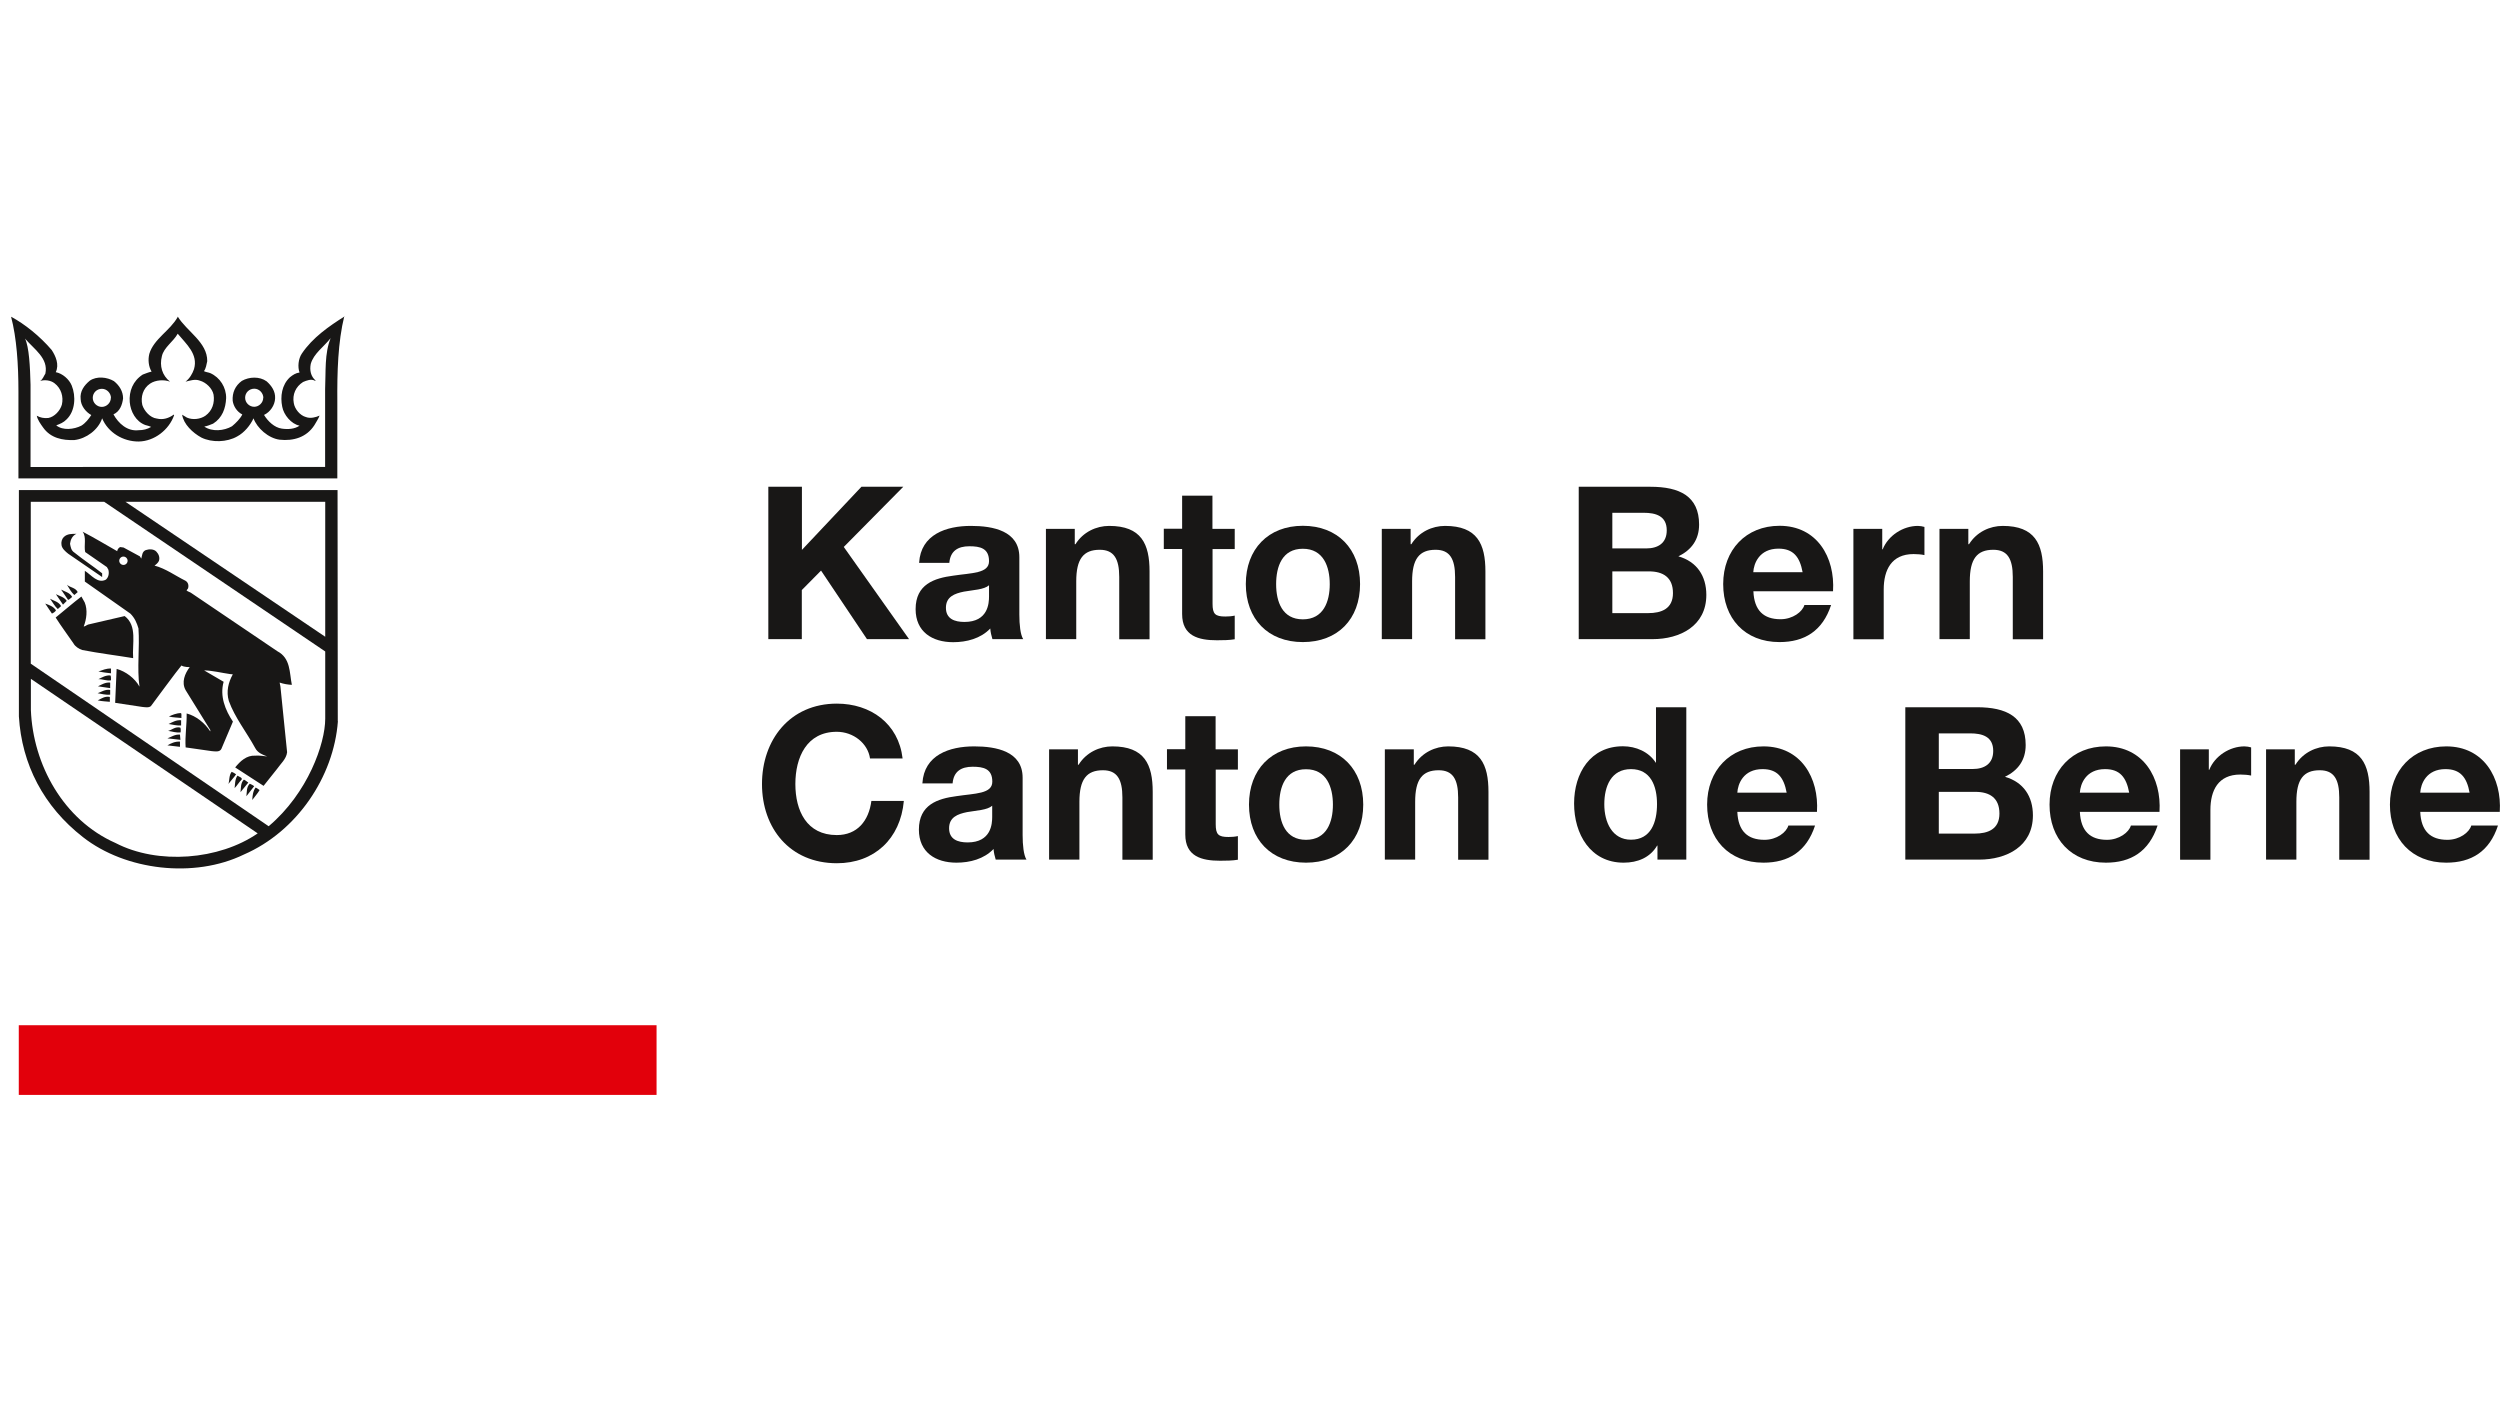 <svg xmlns="http://www.w3.org/2000/svg" id="Kt.Bern" viewBox="0 0 221 124.75"><defs><style>.cls-1{fill:#e2000b;}.cls-2{fill:#181716;}</style></defs><path class="cls-2" d="M67.93,43.03h2.96v5.58l5.26-5.58h3.7l-5.26,5.32,5.77,8.15h-3.72l-4.06-6.06-1.7,1.72v4.34h-2.96v-13.47Z"></path><path class="cls-2" d="M81.25,49.75c.15-2.51,2.4-3.26,4.58-3.26,1.94,0,4.28.43,4.28,2.77v5.07c0,.89.09,1.77.34,2.17h-2.72c-.09-.3-.17-.62-.19-.94-.85.89-2.09,1.21-3.28,1.21-1.85,0-3.32-.92-3.32-2.92,0-2.21,1.66-2.74,3.32-2.96,1.64-.25,3.17-.19,3.17-1.28,0-1.15-.79-1.32-1.74-1.32-1.02,0-1.68.42-1.77,1.47h-2.68ZM87.44,51.73c-.45.4-1.4.42-2.23.57-.83.17-1.59.45-1.59,1.43s.77,1.25,1.64,1.25c2.09,0,2.17-1.66,2.17-2.25v-1Z"></path><path class="cls-2" d="M92.46,46.75h2.55v1.36h.06c.68-1.09,1.85-1.62,2.98-1.62,2.85,0,3.57,1.6,3.57,4.02v6h-2.68v-5.51c0-1.6-.47-2.4-1.72-2.4-1.45,0-2.08.81-2.08,2.79v5.11h-2.68v-9.75Z"></path><path class="cls-2" d="M107.19,46.75h1.96v1.79h-1.96v4.83c0,.91.23,1.13,1.13,1.13.28,0,.55-.02.83-.08v2.09c-.45.08-1.04.09-1.57.09-1.64,0-3.08-.38-3.08-2.32v-5.75h-1.62v-1.79h1.62v-2.92h2.68v2.92Z"></path><path class="cls-2" d="M115.17,46.48c3.07,0,5.06,2.04,5.06,5.15s-1.98,5.13-5.06,5.13-5.04-2.04-5.04-5.13,1.98-5.15,5.04-5.15ZM115.17,54.75c1.83,0,2.38-1.57,2.38-3.11s-.55-3.13-2.38-3.13-2.36,1.57-2.36,3.13.55,3.11,2.36,3.11Z"></path><path class="cls-2" d="M122.15,46.75h2.55v1.36h.06c.68-1.09,1.85-1.62,2.98-1.62,2.85,0,3.57,1.6,3.57,4.02v6h-2.68v-5.51c0-1.6-.47-2.4-1.72-2.4-1.45,0-2.08.81-2.08,2.79v5.11h-2.68v-9.75Z"></path><path class="cls-2" d="M139.56,43.03h6.34c2.57,0,4.3.83,4.3,3.34,0,1.32-.66,2.24-1.83,2.81,1.64.47,2.47,1.74,2.47,3.41,0,2.74-2.32,3.91-4.75,3.91h-6.53v-13.47ZM142.53,48.48h3c1.04,0,1.81-.47,1.81-1.6,0-1.28-.98-1.55-2.04-1.55h-2.77v3.15ZM142.53,54.2h3.17c1.17,0,2.19-.38,2.19-1.77s-.87-1.92-2.13-1.92h-3.23v3.7Z"></path><path class="cls-2" d="M155,52.27c.07,1.7.91,2.47,2.4,2.47,1.08,0,1.94-.66,2.11-1.26h2.36c-.75,2.3-2.36,3.28-4.56,3.28-3.08,0-4.98-2.11-4.98-5.13s2.02-5.15,4.98-5.15c3.32,0,4.92,2.79,4.73,5.79h-7.04ZM159.35,50.58c-.25-1.36-.83-2.08-2.13-2.08-1.7,0-2.19,1.32-2.23,2.08h4.36Z"></path><path class="cls-2" d="M163.84,46.75h2.55v1.81h.04c.49-1.23,1.81-2.07,3.11-2.07.19,0,.42.04.58.09v2.49c-.25-.06-.64-.09-.96-.09-1.96,0-2.64,1.41-2.64,3.13v4.4h-2.68v-9.75Z"></path><path class="cls-2" d="M171.45,46.75h2.55v1.36h.06c.68-1.09,1.85-1.62,2.98-1.62,2.85,0,3.57,1.6,3.57,4.02v6h-2.68v-5.51c0-1.6-.47-2.4-1.72-2.4-1.45,0-2.08.81-2.08,2.79v5.11h-2.68v-9.75Z"></path><path class="cls-2" d="M76.91,67.05c-.19-1.34-1.47-2.36-2.94-2.36-2.66,0-3.66,2.26-3.66,4.62s1,4.51,3.66,4.51c1.81,0,2.83-1.25,3.06-3.02h2.87c-.3,3.36-2.62,5.51-5.92,5.51-4.17,0-6.62-3.11-6.62-7s2.45-7.11,6.62-7.11c2.96,0,5.45,1.74,5.81,4.85h-2.87Z"></path><path class="cls-2" d="M81.54,69.24c.15-2.51,2.4-3.26,4.58-3.26,1.94,0,4.28.43,4.28,2.77v5.07c0,.89.09,1.77.34,2.17h-2.72c-.09-.3-.17-.62-.19-.94-.85.89-2.09,1.21-3.28,1.21-1.85,0-3.32-.92-3.32-2.92,0-2.21,1.66-2.74,3.32-2.96,1.64-.25,3.17-.19,3.17-1.28,0-1.15-.79-1.32-1.74-1.32-1.02,0-1.68.42-1.77,1.47h-2.68ZM87.72,71.22c-.45.4-1.4.42-2.23.57-.83.17-1.59.45-1.59,1.43s.77,1.25,1.64,1.25c2.09,0,2.17-1.66,2.17-2.25v-1Z"></path><path class="cls-2" d="M92.74,66.24h2.55v1.36h.06c.68-1.09,1.85-1.62,2.98-1.62,2.85,0,3.57,1.6,3.57,4.02v6h-2.68v-5.51c0-1.6-.47-2.4-1.72-2.4-1.45,0-2.08.81-2.08,2.79v5.11h-2.68v-9.75Z"></path><path class="cls-2" d="M107.47,66.24h1.96v1.79h-1.96v4.83c0,.91.23,1.13,1.13,1.13.28,0,.55-.02.83-.08v2.09c-.45.08-1.04.09-1.57.09-1.64,0-3.08-.38-3.08-2.32v-5.75h-1.62v-1.79h1.62v-2.92h2.68v2.92Z"></path><path class="cls-2" d="M115.45,65.98c3.07,0,5.06,2.04,5.06,5.15s-1.98,5.13-5.06,5.13-5.04-2.04-5.04-5.13,1.98-5.15,5.04-5.15ZM115.45,74.24c1.83,0,2.38-1.57,2.38-3.11s-.55-3.13-2.38-3.13-2.36,1.57-2.36,3.13.55,3.11,2.36,3.11Z"></path><path class="cls-2" d="M122.43,66.24h2.55v1.36h.06c.68-1.09,1.85-1.62,2.98-1.62,2.85,0,3.56,1.6,3.56,4.02v6h-2.68v-5.51c0-1.6-.47-2.4-1.72-2.4-1.45,0-2.08.81-2.08,2.79v5.11h-2.68v-9.75Z"></path><path class="cls-2" d="M146.53,74.75h-.04c-.62,1.06-1.72,1.51-2.96,1.51-2.94,0-4.38-2.53-4.38-5.23s1.45-5.06,4.32-5.06c1.15,0,2.28.49,2.9,1.45h-.02.04v-4.9h2.68v13.47h-2.55v-1.25ZM144.18,67.99c-1.75,0-2.36,1.51-2.36,3.11s.7,3.13,2.36,3.13c1.77,0,2.3-1.55,2.3-3.15s-.56-3.09-2.3-3.09Z"></path><path class="cls-2" d="M153.58,71.77c.07,1.7.91,2.47,2.4,2.47,1.08,0,1.94-.66,2.11-1.26h2.36c-.75,2.3-2.36,3.28-4.56,3.28-3.08,0-4.98-2.11-4.98-5.13s2.02-5.15,4.98-5.15c3.32,0,4.92,2.79,4.73,5.79h-7.04ZM157.94,70.07c-.25-1.36-.83-2.08-2.13-2.08-1.7,0-2.19,1.32-2.23,2.08h4.36Z"></path><path class="cls-2" d="M168.43,62.52h6.34c2.57,0,4.3.83,4.3,3.34,0,1.32-.66,2.24-1.83,2.81,1.64.47,2.47,1.74,2.47,3.41,0,2.74-2.32,3.91-4.75,3.91h-6.53v-13.47ZM171.39,67.98h3c1.04,0,1.81-.47,1.81-1.6,0-1.28-.98-1.55-2.04-1.55h-2.77v3.15ZM171.39,73.69h3.17c1.17,0,2.19-.38,2.19-1.77s-.87-1.92-2.13-1.92h-3.23v3.7Z"></path><path class="cls-2" d="M183.86,71.77c.08,1.7.91,2.47,2.4,2.47,1.07,0,1.94-.66,2.11-1.26h2.36c-.76,2.3-2.36,3.28-4.57,3.28-3.07,0-4.98-2.11-4.98-5.13s2.02-5.15,4.98-5.15c3.32,0,4.93,2.79,4.74,5.79h-7.04ZM188.22,70.07c-.25-1.36-.83-2.08-2.13-2.08-1.7,0-2.19,1.32-2.23,2.08h4.36Z"></path><path class="cls-2" d="M192.71,66.24h2.55v1.81h.04c.49-1.23,1.81-2.07,3.11-2.07.19,0,.42.04.59.09v2.49c-.25-.06-.64-.09-.96-.09-1.96,0-2.64,1.41-2.64,3.13v4.4h-2.68v-9.75Z"></path><path class="cls-2" d="M200.31,66.24h2.55v1.36h.06c.68-1.09,1.85-1.62,2.98-1.62,2.85,0,3.57,1.6,3.57,4.02v6h-2.68v-5.51c0-1.6-.47-2.4-1.72-2.4-1.45,0-2.07.81-2.07,2.79v5.11h-2.68v-9.75Z"></path><path class="cls-2" d="M213.95,71.77c.07,1.7.91,2.47,2.4,2.47,1.08,0,1.94-.66,2.11-1.26h2.36c-.75,2.3-2.36,3.28-4.57,3.28-3.07,0-4.98-2.11-4.98-5.13s2.02-5.15,4.98-5.15c3.32,0,4.92,2.79,4.73,5.79h-7.04ZM218.31,70.07c-.24-1.36-.83-2.08-2.13-2.08-1.7,0-2.19,1.32-2.23,2.08h4.36Z"></path><path class="cls-2" d="M23.27,35.16c0,.44-.38.8-.8.8s-.8-.35-.8-.8.36-.8.81-.8.8.4.8.81M30.46,27.97c-1.36.86-2.83,1.87-3.78,3.29-.31.46-.38,1.18-.2,1.67-.33.04-.59.21-.85.42-.72.67-.87,1.7-.68,2.61.13.71.79,1.52,1.53,1.67-.43.3-1.01.34-1.57.26-.65-.09-1.23-.65-1.57-1.21.54-.25.96-.85.98-1.47.03-.62-.31-1.11-.75-1.5-.63-.45-1.54-.41-2.19-.04-.59.43-.86,1.05-.81,1.76.07.49.38.97.85,1.21-.18.37-.56.75-.91,1.04-.7.41-1.76.51-2.45.03.28-.05.53-.16.78-.26.81-.51,1.11-1.35,1.15-2.25.02-.94-.54-1.84-1.41-2.22-.18-.07-.38-.08-.55-.17.18-.25.22-.57.29-.88.02-1.68-1.81-2.63-2.61-3.95v.04c-.67,1.21-2.12,1.94-2.51,3.26-.13.52-.07,1.12.2,1.57-.28.06-.53.17-.78.26-.87.56-1.23,1.48-1.15,2.44.07.83.54,1.71,1.37,2.02.18.05.36.09.52.17-.33.2-.7.29-1.11.29-.99.12-1.78-.6-2.22-1.4.57-.26.78-.85.85-1.41,0-.62-.32-1.14-.81-1.53-.61-.36-1.52-.46-2.13-.04-.51.42-.89.95-.81,1.63.01.59.46,1.15.94,1.41-.22.34-.52.72-.88.94-.65.33-1.64.45-2.22-.03.33-.12.65-.25.91-.52.78-.74.84-2.06.46-3-.23-.56-.82-1.07-1.41-1.18.32-.67,0-1.41-.36-1.96-1.04-1.22-2.39-2.3-3.59-2.94.49,1.86.65,4.2.65,6.63v7.66h28.19v-6.76c-.02-2.63.05-5.28.62-7.6M17.15,32.63c-.14.41-.38.82-.75,1.11.36-.08.84-.26,1.27-.09.54.15,1.1.68,1.21,1.24.11.72-.11,1.42-.72,1.86-.45.31-1.12.39-1.63.17l-.43-.26c.13.84.93,1.6,1.7,2.02.93.46,2.27.42,3.17-.1.62-.33,1.16-.98,1.44-1.6.31.86,1.31,1.76,2.31,1.89,1.21.13,2.37-.2,3.07-1.28.15-.28.35-.54.46-.85-.32.15-.81.28-1.2.13-.53-.14-1-.71-1.08-1.24-.14-.75.17-1.45.82-1.86.31-.13.73-.31,1.07-.1l.04-.03c-.43-.37-.54-.91-.43-1.47.26-.92,1.15-1.5,1.76-2.28-.55,1.34-.42,2.97-.49,4.5v6.89H2.7v-7.27c-.04-1.59-.13-3.36-.49-4.08.81.95,2.09,1.74,1.8,3.1-.15.22-.21.48-.46.65.38-.13.93-.07,1.27.2.59.45.81,1.19.65,1.89-.15.53-.65,1.08-1.2,1.18-.38.04-.72-.03-1.02-.2.07.36.33.72.56,1.04.66.94,1.72,1.15,2.77,1.11,1.04-.12,2.1-.89,2.45-1.92.52,1.26,1.86,2.06,3.23,2.05,1.38-.02,2.68-1.03,3.13-2.32,0-.03-.02-.04-.03-.06-.42.31-.94.49-1.5.35-.59-.07-1.11-.67-1.28-1.2-.16-.71.05-1.46.69-1.89.49-.33,1.24-.37,1.76-.17-.7-.56-.94-1.39-.72-2.25.17-.78,1.02-1.29,1.4-1.99.75.91,1.83,1.81,1.44,3.13M9.8,35.17c0,.44-.38.8-.8.8s-.8-.35-.8-.8.36-.8.81-.8.8.4.8.81"></path><path class="cls-2" d="M9.21,44.36H2.72v14.31s21.03,14.37,21.03,14.37c3.48-2.94,5-7.32,5-9.5v-5.95l-19.54-13.23ZM29.87,63.77c-.37,4.91-3.63,9.74-8.31,11.77-4.38,2.13-10.46,1.42-14.23-1.54-3.48-2.71-5.41-6.44-5.66-10.67v-20.01h28.17l.02,20.43ZM11.09,44.36l17.66,11.93v-11.93H11.09ZM2.73,60.01v2.76c.19,4.83,2.88,9.72,7.48,11.75,3.75,1.95,9.17,1.5,12.57-.85L2.73,60.01Z"></path><path class="cls-2" d="M10.91,49.94c.21,0,.37-.17.37-.37s-.17-.37-.37-.37-.37.17-.37.37.17.37.37.37M22.6,69.61c-.23.31-.28.7-.3,1.11.22-.3.47-.57.65-.88-.12-.07-.23-.18-.36-.22M22.08,69.28c-.3.29-.25.72-.3,1.11l.69-.89c-.12-.1-.26-.16-.39-.22M21.56,68.92c-.3.29-.25.73-.3,1.11l.69-.85c-.14-.09-.25-.2-.39-.26M21,68.56c-.24.3-.22.82-.26,1.11.24-.24.38-.52.62-.75.09-.19-.24-.25-.36-.35M20.48,68.23c-.25.3-.19.82-.29,1.07.21-.28.48-.55.68-.85-.12-.1-.25-.16-.39-.22M15.91,65.56c-.43-.03-.8.15-1.11.33l1.11.13v-.46ZM15.91,64.94c-.44-.04-.75.2-1.11.33l1.15.13-.04-.46ZM14.86,64.61c.37.05.74.19,1.11.13,0-.14.03-.3-.03-.42-.45-.11-.72.2-1.08.29M16.01,63.67c-.44-.04-.76.17-1.11.33.36.06.75.16,1.11.13v-.46ZM14.93,63.34c.35.09.78.09,1.11.13-.02-.14.03-.3-.03-.43-.41-.01-.83.18-1.08.3M9.71,61.61c-.43-.09-.74.14-1.07.3.33.09.75.09,1.07.13v-.43ZM9.74,60.99c-.44-.07-.75.16-1.11.29.36.06.75.17,1.11.13v-.42ZM9.74,60.34c-.42-.04-.74.17-1.08.33l1.08.16v-.49ZM8.7,60.04c.39-.01.74.17,1.11.1-.01-.14.02-.3-.04-.43-.42-.04-.76.18-1.07.33M9.81,59.1c-.42-.02-.75.14-1.11.26.36.07.73.12,1.11.16v-.42ZM4,53.36l.59.88c.13-.06.28-.14.36-.29-.25-.36-.6-.46-.94-.59M4.42,52.93c.23.3.41.66.69.91l.29-.26c-.2-.38-.64-.47-.98-.65M7.2,52.73c-.77.59-1.53,1.25-2.28,1.86.49.77,1.05,1.52,1.57,2.28.16.29.48.49.78.59,1.48.29,3.04.48,4.5.72-.1-1.29.39-2.85-.75-3.72l-3.23.75c-.14.05-.28.18-.39.17.25-.64.36-1.46.09-2.12l-.29-.52ZM4.95,52.54l.62.91.33-.33c-.23-.35-.62-.42-.95-.59M5.4,52.12l.62.91c.14-.04.23-.17.36-.26-.2-.38-.64-.47-.98-.65M5.92,51.69c.19.32.38.67.65.91l.3-.26c-.21-.41-.65-.38-.95-.65M5.66,47.45c-.2.2-.27.46-.22.75.05.3.34.55.59.75l3,2.06v-.33c-.81-.64-1.65-1.18-2.45-1.83-.3-.19-.33-.49-.39-.78.04-.35.2-.71.56-.88-.36,0-.8-.01-1.08.26M10.36,48.72c.02-.15.12-.29.26-.36l.3.04,1.44.78.13.2c.08-.27.06-.61.39-.75.29-.1.71-.11.94.13.21.22.33.52.23.82-.07.17-.25.32-.39.42.99.26,1.83.89,2.74,1.34.25.15.3.44.22.68l-.13.17c.11.12.32.14.46.26l7.57,5.12c1.18.62,1.06,1.89,1.28,2.97-.31-.01-.74-.08-1.08-.2.03.12.04.24.07.35l.59,5.81c-.07.6-.57,1.01-.91,1.5l-1.17,1.47-2.51-1.63c.44-.55,1.01-1.08,1.76-1.04.38-.03.75.04,1.07.07-.4-.15-.85-.32-1.07-.76-.75-1.38-1.78-2.66-2.32-4.14-.25-.85-.04-1.65.35-2.36-.07-.02-.12,0-.23-.02-.78-.11-1.54-.31-2.31-.33l1.73,1.01c-.36,1.27.15,2.52.82,3.52l-1.02,2.41c-.15.31-.57.22-.85.2l-2.31-.33c-.07-1,.11-1.98.09-3,.83.22,1.6.83,2.09,1.59v-.13l-2.18-3.52c-.39-.7-.07-1.46.36-2.04,0,0-.49.02-.73-.14-.26.28-2.7,3.59-2.7,3.59-.2.17-.54.09-.78.07l-2.38-.36.13-3c.8.22,1.62.83,2.02,1.57-.23-1.63.03-3.44-.09-5.15-.14-.47-.33-.93-.72-1.31l-4.02-2.83v-.95c.58.37,1.14,1.16,1.86.78.25-.22.3-.56.22-.88l-.13-.23-1.92-1.33c-.13-.58.14-1.32-.23-1.8,1.04.54,2.05,1.15,3.07,1.73"></path><rect class="cls-1" x="1.66" y="90.63" width="56.38" height="6.16"></rect></svg>